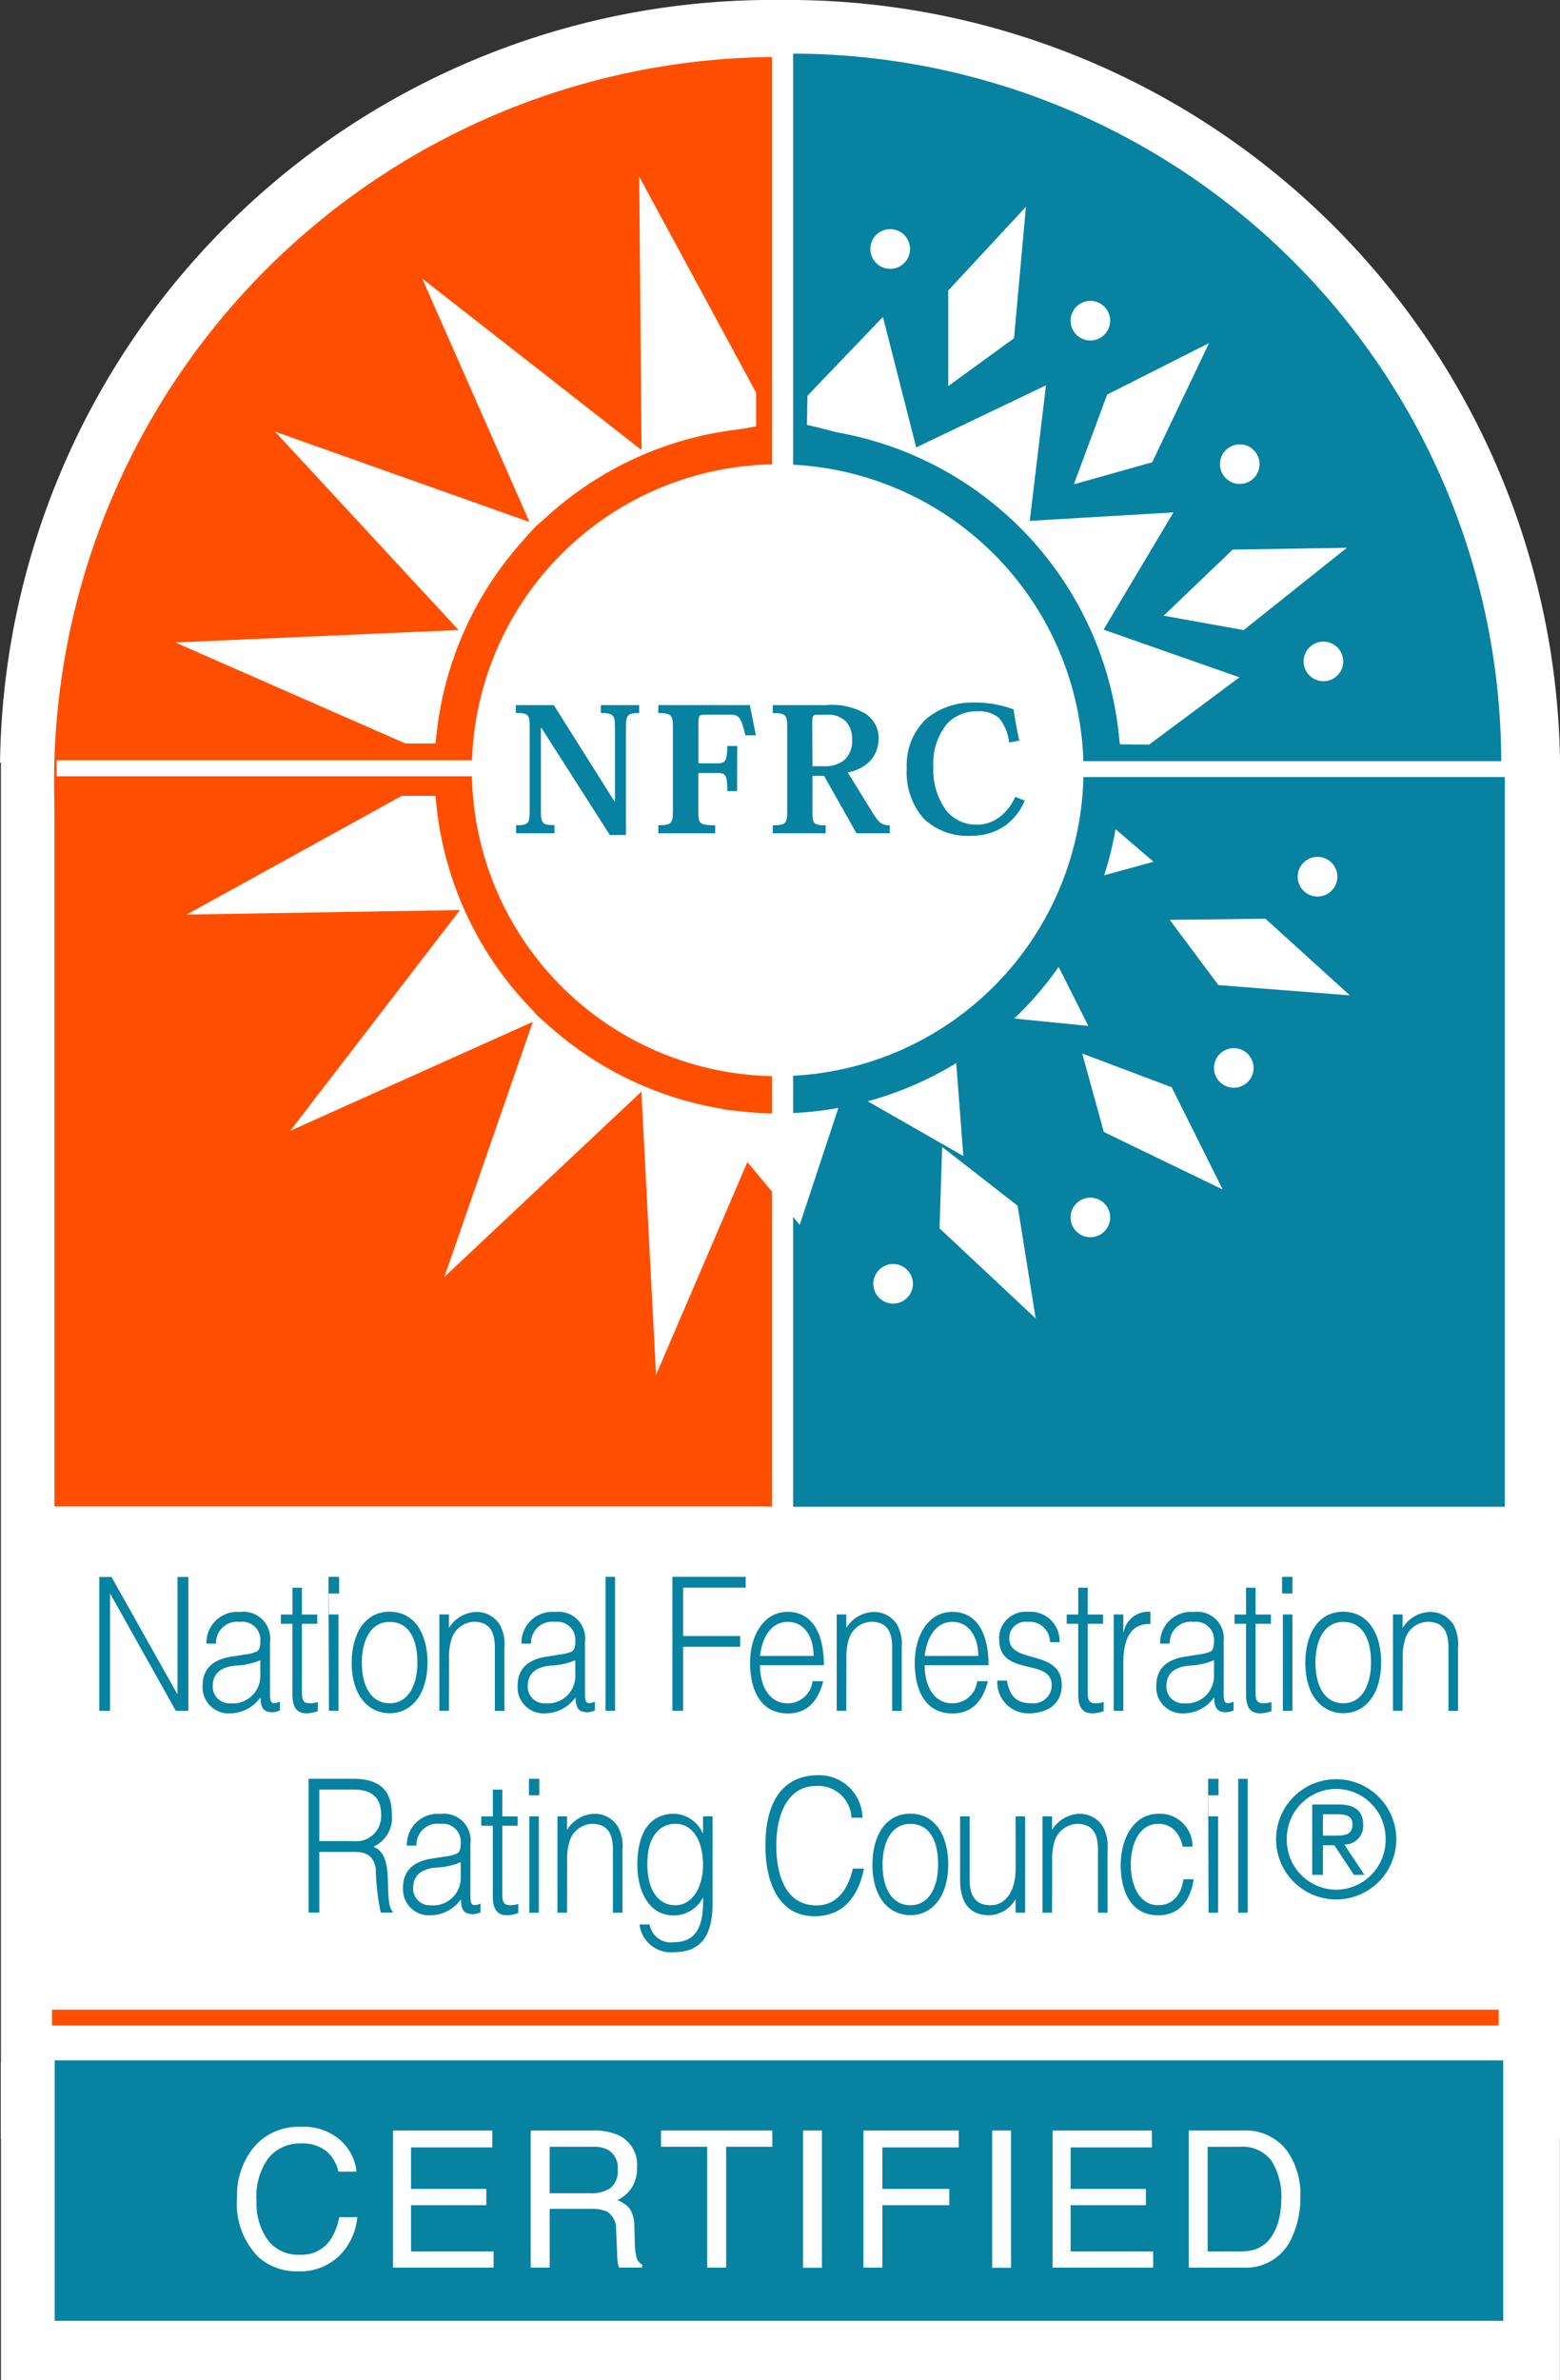 <svg xmlns="http://www.w3.org/2000/svg" xmlns:xlink="http://www.w3.org/1999/xlink" width="34.523" height="52.66" viewBox="0 0 34.523 52.66"><rect x="0" y="0" width="34.523" height="52.66" fill="#333333" stroke="none"/><defs><clipPath id="a"><path d="M0,24.667H34.523v-52.66H0Z" transform="translate(0 27.993)" fill="none"></path></clipPath></defs><path d="M.011,3.291h34.5V-3.735H.011Z" transform="translate(0.01 49.368)" fill="#fff"></path><g transform="translate(0 0)" clip-path="url(#a)"><g transform="translate(0.37 0.371)"><path d="M0,7.73a16.7,16.7,0,0,1,16.891-16.5A16.7,16.7,0,0,1,33.782,7.73V37.8L.019,37.8V7.73" transform="translate(0 8.772)" fill="#fff"></path></g><g transform="translate(0.001 0)"><path d="M.009,22.163V-8.28H-.01A17.09,17.09,0,0,1,17.252-25.152,17.091,17.091,0,0,1,34.513-8.28V22.161h-.371ZM.729-8.28H.75v29.7l33.022,0V-8.28a16.348,16.348,0,0,0-16.52-16.131A16.349,16.349,0,0,0,.729-8.28" transform="translate(0.01 25.152)" fill="#fff"></path></g><g transform="translate(17.523 1.187)"><path d="M0,14.708A15.7,15.7,0,0,0,15.7-.991,15.7,15.7,0,0,0,0-16.691" transform="translate(0 16.691)" fill="#0782a0"></path></g><g transform="translate(1.196 1.261)"><path d="M7.511,0a16.034,16.034,0,1,0,0,32.068" transform="translate(8.524)" fill="#ff4e00"></path></g></g><path d="M25.178-18.973H9.22V-2.607H25.178Z" transform="translate(8.124 35.941)" fill="#0782a0"></path><g transform="translate(1.201 17.058)"><path d="M0,0,0,16.27H15.988L15.961,0Z" transform="translate(0.004)" fill="#ff4e00"></path></g><g transform="translate(0 0)" clip-path="url(#a)"><g transform="translate(19.261 5.07)"><path d="M0,.205A.439.439,0,1,0,.438-.233.438.438,0,0,0,0,.205" transform="translate(0 0.233)" fill="#fff"></path></g></g><g transform="translate(20.985 4.575)"><path d="M0,.867V2.983L1.456,1.924,1.719-.984Z" transform="translate(0 0.984)" fill="#fff"></path></g><g transform="translate(23.765 7.591)"><path d="M1.4,0-.854,1.138l-.737,1.985L.142,2.636Z" transform="translate(1.591)" fill="#fff"></path></g><g transform="translate(25.751 12.119)"><path d="M.716.019-.813,1.482.959,1.8,3.243-.021Z" transform="translate(0.813 0.021)" fill="#fff"></path></g><g transform="translate(25.887 20.325)"><path d="M0,.012,1.076,1.455l2.912.228L2.116-.014Z" transform="translate(0 0.014)" fill="#fff"></path></g><g transform="translate(23.95 23.31)"><path d="M1.456,1.408.329-.853-1.652-1.6-1.174.136Z" transform="translate(1.652 1.598)" fill="#fff"></path></g><g transform="translate(20.787 25.375)"><path d="M1,1.777.6-.717l-1.67-1.3-.058,1.8Z" transform="translate(1.133 2.017)" fill="#fff"></path></g><g transform="translate(0 0)" clip-path="url(#a)"><g transform="translate(23.692 6.657)"><path d="M0,.205A.438.438,0,1,0,.438-.233.438.438,0,0,0,0,.205" transform="translate(0 0.233)" fill="#fff"></path></g><g transform="translate(26.998 9.831)"><path d="M0,.205A.438.438,0,1,0,.438-.233.438.438,0,0,0,0,.205" transform="translate(0 0.233)" fill="#fff"></path></g><g transform="translate(28.85 14.195)"><path d="M0,.205A.438.438,0,1,0,.438-.233.438.438,0,0,0,0,.205" transform="translate(0 0.233)" fill="#fff"></path></g><g transform="translate(28.718 18.957)"><path d="M0,.205A.439.439,0,1,0,.438-.233.438.438,0,0,0,0,.205" transform="translate(0 0.233)" fill="#fff"></path></g><g transform="translate(26.866 23.189)"><path d="M0,.205A.438.438,0,1,0,.438-.233.438.438,0,0,0,0,.205" transform="translate(0 0.233)" fill="#fff"></path></g><g transform="translate(23.692 26.496)"><path d="M0,.205A.438.438,0,1,0,.438-.233.438.438,0,0,0,0,.205" transform="translate(0 0.233)" fill="#fff"></path></g><g transform="translate(19.327 27.965)"><path d="M0,.205A.438.438,0,1,0,.438-.233.438.438,0,0,0,0,.205" transform="translate(0 0.233)" fill="#fff"></path></g></g><g transform="translate(2.198 34.887)"><path d="M.115.177H.107V2.762H-.13V-.2H.139L1.593,2.387H1.6V-.2H1.84V2.762H1.563Z" transform="translate(0.13 0.201)" fill="#0782a0"></path></g><g transform="translate(0 0)" clip-path="url(#a)"><g transform="translate(4.484 35.66)"><path d="M.433.443A.879.879,0,0,0,.709.374C.779.336.786.225.786.152A.4.4,0,0,0,.335-.281.467.467,0,0,0-.194.2H-.406A.683.683,0,0,1,.339-.5.589.589,0,0,1,1,.159V1.32c0,.194.043.239.22.164v.194a.469.469,0,0,1-.164.041.39.39,0,0,1-.094-.011C.818,1.681.792,1.538.79,1.389a.836.836,0,0,1-.675.354A.576.576,0,0,1-.491,1.13c0-.357.211-.576.634-.641ZM.786.567A1.511,1.511,0,0,1,.245.686c-.32.028-.512.166-.512.453a.368.368,0,0,0,.391.382A.607.607,0,0,0,.786.9Z" transform="translate(0.491 0.503)" fill="#0782a0"></path></g><g transform="translate(6.216 35.126)"><path d="M.383,1.279a.846.846,0,0,1-.241.049c-.207,0-.322-.107-.322-.423V-.654H-.435V-.859h.256v-.593H.03v.593H.37v.205H.03V.805c0,.211.008.3.182.3a.6.6,0,0,0,.171-.028Z" transform="translate(0.435 1.452)" fill="#0782a0"></path></g></g><path d="M3.864-9.081H4.1v-.367H3.864Zm0-.367.011,2.963h.211V-8.617H3.875Z" transform="translate(3.405 44.334)" fill="#0782a0"></path><g transform="translate(0 0)" clip-path="url(#a)"><g transform="translate(7.783 35.66)"><path d="M0,.526C0-.095.28-.6.839-.6s.839.5.839,1.123c0,.675-.331,1.123-.839,1.123C.378,1.642,0,1.271,0,.526m.839-.9c-.44,0-.615.44-.615.9,0,.53.213.9.615.9.44,0,.615-.444.615-.9,0-.5-.171-.9-.615-.9" transform="translate(0 0.597)" fill="#0782a0"></path></g><g transform="translate(9.723 35.659)"><path d="M.1,1.026H-.112V-1.106H.1v.3a.741.741,0,0,1,.585-.354.6.6,0,0,1,.551.3.92.92,0,0,1,.092.489v1.4H1.116V-.365c0-.384-.134-.578-.468-.578a.543.543,0,0,0-.5.416,1.31,1.31,0,0,0-.045.4Z" transform="translate(0.112 1.164)" fill="#0782a0"></path></g><g transform="translate(11.455 35.66)"><path d="M.433.443A.879.879,0,0,0,.709.374C.779.336.786.225.786.152A.4.4,0,0,0,.335-.281.467.467,0,0,0-.194.2H-.406A.683.683,0,0,1,.339-.5.589.589,0,0,1,1,.159V1.32c0,.194.043.239.22.164v.194a.469.469,0,0,1-.164.041.379.379,0,0,1-.094-.011C.818,1.681.794,1.538.79,1.389a.836.836,0,0,1-.675.354A.576.576,0,0,1-.491,1.13c0-.357.211-.576.634-.641ZM.786.567A1.511,1.511,0,0,1,.245.686c-.32.028-.512.166-.512.453a.368.368,0,0,0,.391.382A.607.607,0,0,0,.786.9Z" transform="translate(0.491 0.503)" fill="#0782a0"></path></g></g><path d="M7.124-6.485h.211V-9.448H7.124Z" transform="translate(6.277 44.334)" fill="#0782a0"></path><g transform="translate(14.88 34.886)"><path d="M0,0V2.963H.237V1.548H1.5V1.309H.237V.239H1.622V0Z" fill="#0782a0"></path></g><g transform="translate(0 0)" clip-path="url(#a)"><g transform="translate(16.6 35.66)"><path d="M.1.553c0,.461.207.843.609.843A.552.552,0,0,0,1.262.907H1.5c-.105.4-.322.713-.783.713C.133,1.62-.119,1.133-.119.5S.2-.628.714-.628c.5,0,.8.416.8,1.181ZM1.286.348c0-.416-.2-.754-.572-.754S.146-.056.1.348Z" transform="translate(0.119 0.628)" fill="#0782a0"></path></g><g transform="translate(18.516 35.659)"><path d="M.1,1.026H-.112V-1.106H.1v.3a.741.741,0,0,1,.585-.354.6.6,0,0,1,.551.3.92.92,0,0,1,.092.489v1.4H1.116V-.365c0-.384-.134-.578-.468-.578a.543.543,0,0,0-.5.416,1.31,1.31,0,0,0-.045.4Z" transform="translate(0.112 1.164)" fill="#0782a0"></path></g><g transform="translate(20.244 35.66)"><path d="M.1.553c0,.461.207.843.609.843A.55.55,0,0,0,1.262.907H1.5c-.105.4-.322.713-.783.713C.133,1.62-.119,1.133-.119.5S.2-.628.714-.628c.5,0,.8.416.8,1.181ZM1.286.348c0-.416-.2-.754-.572-.754S.146-.056.1.348Z" transform="translate(0.119 0.628)" fill="#0782a0"></path></g><g transform="translate(22.071 35.66)"><path d="M.1.713c.066.367.228.5.542.5a.4.4,0,0,0,.448-.4C1.089.2-.072.639-.072-.2A.583.583,0,0,1,.564-.809a.644.644,0,0,1,.7.67H1.051A.446.446,0,0,0,.56-.587.358.358,0,0,0,.152-.22C.152.359,1.313,0,1.313.816c0,.406-.31.621-.737.621A.687.687,0,0,1-.113.713Z" transform="translate(0.113 0.809)" fill="#0782a0"></path></g><g transform="translate(23.606 35.126)"><path d="M.383,1.279a.846.846,0,0,1-.241.049c-.207,0-.322-.107-.322-.423V-.654H-.435V-.859h.256v-.593H.03v.593H.37v.205H.03V.805c0,.211.008.3.182.3a.6.6,0,0,0,.171-.028Z" transform="translate(0.435 1.452)" fill="#0782a0"></path></g><g transform="translate(24.647 35.659)"><path d="M.1,1.026H-.112V-1.106H.1v.4H.106A.553.553,0,0,1,.7-1.164v.269C.225-.908.1-.5.1-.02Z" transform="translate(0.112 1.164)" fill="#0782a0"></path></g><g transform="translate(25.589 35.66)"><path d="M.433.443A.879.879,0,0,0,.709.374C.779.336.786.225.786.152A.4.4,0,0,0,.335-.281.467.467,0,0,0-.194.2H-.406A.683.683,0,0,1,.339-.5.589.589,0,0,1,1,.159V1.32c0,.194.043.239.22.164v.194a.469.469,0,0,1-.164.041.379.379,0,0,1-.094-.011C.816,1.681.792,1.538.79,1.389a.836.836,0,0,1-.675.354A.575.575,0,0,1-.491,1.13c0-.357.211-.576.634-.641ZM.786.567A1.512,1.512,0,0,1,.243.686c-.318.028-.51.166-.51.453a.368.368,0,0,0,.391.382A.607.607,0,0,0,.786.9Z" transform="translate(0.491 0.503)" fill="#0782a0"></path></g><g transform="translate(27.32 35.126)"><path d="M.383,1.279a.846.846,0,0,1-.241.049c-.207,0-.322-.107-.322-.423V-.654H-.435V-.859h.256v-.593H.03v.593H.37v.205H.03V.805c0,.211.008.3.182.3a.6.6,0,0,0,.171-.028Z" transform="translate(0.435 1.452)" fill="#0782a0"></path></g></g><path d="M15.082-9.081h.231v-.367h-.231Zm0-.367M15.1-6.485h.211V-8.617H15.1Z" transform="translate(13.29 44.334)" fill="#0782a0"></path><g transform="translate(0 0)" clip-path="url(#a)"><g transform="translate(28.887 35.66)"><path d="M0,.526C0-.095.28-.6.839-.6s.839.5.839,1.123c0,.675-.331,1.123-.839,1.123C.378,1.642,0,1.271,0,.526m.839-.9c-.44,0-.615.44-.615.9,0,.53.213.9.615.9.44,0,.615-.444.615-.9,0-.5-.171-.9-.615-.9" transform="translate(0 0.597)" fill="#0782a0"></path></g><g transform="translate(30.827 35.659)"><path d="M.1,1.026H-.112V-1.106H.1v.3a.741.741,0,0,1,.583-.354.6.6,0,0,1,.553.3.92.92,0,0,1,.092.489v1.4H1.116V-.365c0-.384-.134-.578-.468-.578a.543.543,0,0,0-.5.416,1.31,1.31,0,0,0-.045.4Z" transform="translate(0.112 1.164)" fill="#0782a0"></path></g><g transform="translate(6.829 39.353)"><path d="M.111.758V2.1H-.126V-.86H.86c.553,0,.856.231.856.779a.7.7,0,0,1-.408.724c.3.119.314.489.322.8.009.45.041.572.105.63V2.1H1.471a5.214,5.214,0,0,1-.111-.982C1.3.8,1.1.758.86.758ZM.852.519A.554.554,0,0,0,1.479-.07c0-.444-.293-.551-.611-.551H.111V.519Z" transform="translate(0.126 0.86)" fill="#0782a0"></path></g><g transform="translate(8.919 40.128)"><path d="M.433.443A.879.879,0,0,0,.709.374C.779.336.786.225.786.152A.4.4,0,0,0,.335-.281.467.467,0,0,0-.194.2H-.406A.683.683,0,0,1,.339-.5.589.589,0,0,1,1,.159V1.32c0,.194.043.239.222.164v.194a.493.493,0,0,1-.166.041.307.307,0,0,1-.094-.013C.818,1.681.794,1.538.79,1.389a.836.836,0,0,1-.675.354A.576.576,0,0,1-.491,1.13c0-.357.211-.576.634-.641ZM.786.567A1.511,1.511,0,0,1,.245.686c-.32.028-.512.166-.512.453a.367.367,0,0,0,.391.382A.607.607,0,0,0,.786.9Z" transform="translate(0.491 0.503)" fill="#0782a0"></path></g><g transform="translate(10.651 39.593)"><path d="M.383,1.279a.846.846,0,0,1-.241.049c-.207,0-.322-.107-.322-.423V-.654H-.435V-.859h.256v-.593H.03v.593H.37v.205H.03V.805c0,.211.008.3.182.3a.6.6,0,0,0,.171-.028Z" transform="translate(0.435 1.452)" fill="#0782a0"></path></g></g><path d="M6.222-6.708h.23v-.365h-.23Zm0-.365M6.231-4.11h.211V-6.242H6.231Z" transform="translate(5.483 46.427)" fill="#0782a0"></path><g transform="translate(0 0)" clip-path="url(#a)"><g transform="translate(12.336 40.127)"><path d="M.1,1.026H-.112V-1.106H.1v.3a.738.738,0,0,1,.583-.356.6.6,0,0,1,.553.3.924.924,0,0,1,.092.491V1.026H1.116V-.365C1.116-.748.983-.94.648-.94a.543.543,0,0,0-.5.416,1.292,1.292,0,0,0-.045.4Z" transform="translate(0.112 1.164)" fill="#0782a0"></path></g><g transform="translate(14.104 40.127)"><path d="M.681.027H.892V1.954c0,.572-.162,1.078-.85,1.078a.7.7,0,0,1-.766-.613H-.5a.473.473,0,0,0,.542.391c.574,0,.651-.5.64-.991a.732.732,0,0,1-.647.4c-.553,0-.807-.532-.807-1.129C-.773.46-.54-.031.045-.031A.717.717,0,0,1,.674.4H.681ZM.07.191c-.354,0-.617.3-.619.837-.019.534.184.965.619.965.38,0,.611-.41.611-.892C.681.586.465.191.07.191" transform="translate(0.773 0.031)" fill="#0782a0"></path></g><g transform="translate(16.939 39.275)"><path d="M.892.44A.733.733,0,0,0,.1-.26c-.609,0-.871.613-.871,1.313,0,.662.207,1.328.892,1.328.435,0,.7-.344.8-.815h.248C1.052,2.138.749,2.62.073,2.62-.7,2.62-1.012,1.9-1.012,1.06-1.012-.07-.508-.5.16-.5A.959.959,0,0,1,1.136.44Z" transform="translate(1.012 0.499)" fill="#0782a0"></path></g><g transform="translate(19.307 40.128)"><path d="M0,.526C0-.095.28-.6.839-.6s.839.5.839,1.123c0,.675-.331,1.123-.839,1.123C.378,1.642,0,1.271,0,.526m.839-.9c-.44,0-.615.44-.615.9,0,.53.213.9.615.9.44,0,.615-.444.615-.9,0-.5-.171-.9-.615-.9" transform="translate(0 0.597)" fill="#0782a0"></path></g><g transform="translate(21.247 40.185)"><path d="M.575,0H.786V2.131H.575v-.3a.7.7,0,0,1-.583.356c-.483,0-.645-.342-.645-.786V0h.211V1.4c0,.365.137.566.465.566.346,0,.553-.337.553-.805Z" transform="translate(0.653)" fill="#0782a0"></path></g><g transform="translate(23.07 40.127)"><path d="M.1,1.026H-.112V-1.106H.1v.3a.738.738,0,0,1,.585-.356.6.6,0,0,1,.551.3.924.924,0,0,1,.092.491V1.026H1.116V-.365C1.116-.748.983-.94.648-.94a.544.544,0,0,0-.5.416,1.292,1.292,0,0,0-.045.4Z" transform="translate(0.112 1.164)" fill="#0782a0"></path></g><g transform="translate(24.805 40.128)"><path d="M.642.341C.569.025.385-.165.1-.165c-.431,0-.609.461-.609.9s.175.9.609.9c.31,0,.506-.218.555-.572H.883C.81,1.539.558,1.859.1,1.859c-.578,0-.833-.489-.833-1.119C-.729.147-.437-.387.1-.387A.72.72,0,0,1,.857.341Z" transform="translate(0.729 0.387)" fill="#0782a0"></path></g></g><path d="M14.213-6.708h.229v-.365h-.229Zm0-.365.009,2.963h.211V-6.242h-.211Z" transform="translate(12.524 46.427)" fill="#0782a0"></path><path d="M14.566-4.11h.211V-7.073h-.211Z" transform="translate(12.835 46.427)" fill="#0782a0"></path><g transform="translate(0 0)" clip-path="url(#a)"><g transform="translate(3.879 3.907)"><path d="M6.021,2.24v.745a10.243,10.243,0,0,0-4.867,2.2A8.535,8.535,0,0,0-1.073,10h-.666L-6.833,7.765l6.27-.275L-4.626,3.1l5.632,2L-1.368-.286,3.485,3.508l-.051-6.05Z" transform="translate(6.833 2.542)" fill="#fff"></path></g><g transform="translate(4.13 17.604)"><path d="M2.23,0,2.975,0A10.23,10.23,0,0,0,5.214,4.845a8.526,8.526,0,0,0,4.831,2.19l.006.666L7.857,12.812,7.533,6.545l-4.361,4.1L5.131,5-.238,7.411,3.517,2.527l-6.048.1Z" transform="translate(2.531 0.003)" fill="#fff"></path></g><g transform="translate(16.054 17.545)"><path d="M0,3.552l1.644,1.97,1-3.023L5.265,4,5.021.821l3.01.3L6.6-1.721l2.874-.79L7.7-4.031H6.936a10.262,10.262,0,0,1-2,4.545C3.448,2.278,0,3.023,0,3.023Z" transform="translate(0 4.031)" fill="#fff"></path></g><g transform="translate(17.857 7.011)"><path d="M3.547,4.433l2-1.49L2.54,1.888,4.087-.706.907-.518l.359-3L-1.606-2.143l-.737-2.888-1.67,1.744-.011.645A11.448,11.448,0,0,1,.6-.441c1.736,1.52,2.3,4.865,2.3,4.865Z" transform="translate(4.025 5.031)" fill="#fff"></path></g><g transform="translate(10.03 9.861)"><path d="M3.363,0a7.18,7.18,0,0,0,0,14.361" transform="translate(3.817)" fill="#fff"></path></g><g transform="translate(9.618 9.45)"><path d="M3.556,7.112A7.6,7.6,0,0,1-4.036-.48,7.6,7.6,0,0,1,3.556-8.071v.822A6.776,6.776,0,0,0-3.212-.48,6.776,6.776,0,0,0,3.556,6.288Z" transform="translate(4.036 8.071)" fill="#ff4e00"></path></g><g transform="translate(17.21 9.86)"><path d="M0,6.727A7.181,7.181,0,0,0,7.18-.454,7.181,7.181,0,0,0,0-7.634" transform="translate(0 7.634)" fill="#fff"></path></g><g transform="translate(17.21 9.45)"><path d="M0,7.112V6.288A6.776,6.776,0,0,0,6.768-.48,6.776,6.776,0,0,0,0-7.249v-.822A7.6,7.6,0,0,1,7.592-.48,7.6,7.6,0,0,1,0,7.112" transform="translate(0 8.071)" fill="#0782a0"></path></g></g><path d="M.666-18.7h9.445v-.354H.666Z" transform="translate(0.587 35.874)" fill="#fff"></path><path d="M12.29-18.689H22.557v-.352H12.29Z" transform="translate(10.829 35.881)" fill="#fff"></path><path d="M.643,2H32.7V-3.761H.643Z" transform="translate(0.567 49.345)" fill="#0782a0"></path><g transform="translate(0 0)" clip-path="url(#a)"><g transform="translate(5.252 47.054)"><path d="M1.071.142a1.064,1.064,0,0,1,.35.689h-.4A.822.822,0,0,0,.752.375.845.845,0,0,0,.191.206.9.9,0,0,0-.52.52a1.435,1.435,0,0,0-.271.959,1.393,1.393,0,0,0,.245.858.842.842,0,0,0,.726.331A.762.762,0,0,0,.855,2.32a1.352,1.352,0,0,0,.184-.483h.4a1.385,1.385,0,0,1-.352.807,1.238,1.238,0,0,1-.963.391,1.269,1.269,0,0,1-.879-.32,1.684,1.684,0,0,1-.467-1.307A1.677,1.677,0,0,1-.864.306,1.283,1.283,0,0,1,.185-.161a1.231,1.231,0,0,1,.886.3" transform="translate(1.216 0.161)" fill="#fff"></path></g></g><g transform="translate(8.696 47.135)"><path d="M0,0H2.2V.374H.4v.918H2.066v.361H.4V2.675H2.227v.359H0Z" fill="#fff"></path></g><g transform="translate(0 0)" clip-path="url(#a)"><g transform="translate(11.745 47.135)"><path d="M0,0H1.373a1.346,1.346,0,0,1,.561.1.719.719,0,0,1,.418.717.793.793,0,0,1-.115.446.808.808,0,0,1-.318.278.659.659,0,0,1,.273.19.688.688,0,0,1,.1.382l.013.406a1.362,1.362,0,0,0,.03.26.259.259,0,0,0,.132.188v.066H1.955a.481.481,0,0,1-.028-.1,1.7,1.7,0,0,1-.015-.239l-.023-.506a.432.432,0,0,0-.213-.4.885.885,0,0,0-.357-.055h-.9v1.3H0ZM1.326,1.388a.739.739,0,0,0,.438-.115A.474.474,0,0,0,1.924.86.45.45,0,0,0,1.7.421.709.709,0,0,0,1.379.359H.419V1.388Z" fill="#fff"></path></g></g><g transform="translate(14.629 47.135)"><path d="M1.153,0V.359H.132V3.034H-.288V.359H-1.309V0Z" transform="translate(1.309)" fill="#fff"></path></g><path d="M9.447.1h.419V-2.937H9.447Z" transform="translate(8.324 50.072)" fill="#fff"></path><g transform="translate(19.108 47.135)"><path d="M0,0H2.109V.374H.419v.918H1.9v.361H.419V3.034H0Z" fill="#fff"></path></g><path d="M11.672.1h.418V-2.937h-.418Z" transform="translate(10.285 50.072)" fill="#fff"></path><g transform="translate(23.293 47.135)"><path d="M0,0H2.2V.374H.4v.918H2.066v.361H.4V2.675H2.227v.359H0Z" fill="#fff"></path></g><g transform="translate(0 0)" clip-path="url(#a)"><g transform="translate(26.306 47.135)"><path d="M0,0H1.213a1.142,1.142,0,0,1,.959.444,1.661,1.661,0,0,1,.3,1.027,2.08,2.08,0,0,1-.179.873,1.106,1.106,0,0,1-1.087.69H0ZM1.132,2.675a1.113,1.113,0,0,0,.335-.043.739.739,0,0,0,.382-.309,1.279,1.279,0,0,0,.171-.467,1.981,1.981,0,0,0,.03-.316A1.5,1.5,0,0,0,1.832.67a.8.8,0,0,0-.7-.31H.419V2.675Z" fill="#fff"></path></g><g transform="translate(28.24 39.363)"><path d="M.623,0A1.33,1.33,0,1,1-.707,1.33,1.329,1.329,0,0,1,.623,0M1.716,1.33A1.1,1.1,0,0,0,.623.214,1.1,1.1,0,0,0-.47,1.33,1.1,1.1,0,0,0,.623,2.444,1.1,1.1,0,0,0,1.716,1.33M.092.559h.6c.344,0,.53.147.53.455a.413.413,0,0,1-.419.431l.444.67H1.014L.583,1.462H.33v.653H.092Zm.491.689c.214,0,.4-.011.4-.243C.988.8.817.775.651.775H.33v.472Z" transform="translate(0.707)" fill="#0782a0"></path></g></g><path d="M.612-4.006H32.627v-.352H.612Z" transform="translate(0.539 48.819)" fill="#ff4e00"></path><path d="M9.081,5.566h.47V-27.5h-.47Z" transform="translate(8.002 28.428)" fill="#fff"></path><g transform="translate(0 0)" clip-path="url(#a)"><g transform="translate(11.423 15.6)"><path d="M1.02,1h.008V-.638C1.028-.921.99-.96.716-.96v-.175h.848V-.96c-.254,0-.293.04-.293.322V1.739H.915L-.6-.633H-.611V1.2c0,.28.032.32.3.32V1.7h-.848V1.523c.271,0,.3-.04.3-.32V-.644c0-.286-.03-.316-.307-.316v-.175h.841Z" transform="translate(1.158 1.135)" fill="#0782a0"></path></g><g transform="translate(14.568 15.599)"><path d="M.817.892H.6c0-.365-.04-.4-.209-.4H-.041v.835c0,.286.021.32.374.32v.177H-.927V1.646c.293,0,.324-.04.324-.32V-.515c0-.28-.036-.32-.324-.32v-.177H1.1l.132.668H1C.9-.758.858-.8.646-.8H.1c-.126,0-.139.026-.139.192V.278H.386C.553.278.6.222.6-.107h.22Z" transform="translate(0.927 1.012)" fill="#0782a0"></path></g><g transform="translate(17.101 15.6)"><path d="M1.039,1.121c.149.239.222.265.371.265v.177H.674L-.045.291H-.3v.775c0,.29.021.32.292.32v.177H-1.179V1.386c.292,0,.32-.04.32-.322V-.775c0-.28-.028-.32-.32-.32v-.177H0a1.477,1.477,0,0,1,.871.188.637.637,0,0,1,.292.559.72.72,0,0,1-.188.489A.9.9,0,0,1,.48.216ZM-.3.079h.233A.681.681,0,0,0,.411-.062.567.567,0,0,0,.576-.518.543.543,0,0,0,.424-.926.572.572,0,0,0,0-1.059h-.2c-.1,0-.105.036-.105.235Z" transform="translate(1.179 1.272)" fill="#0782a0"></path></g><g transform="translate(20.067 15.544)"><path d="M1.223,1.015a1.3,1.3,0,0,1-.418.544,1.265,1.265,0,0,1-.764.235,1.4,1.4,0,0,1-1.055-.38A1.549,1.549,0,0,1-1.388.3,1.411,1.411,0,0,1-.959-.791a1.6,1.6,0,0,1,1.1-.361A2.153,2.153,0,0,1,.632-1.1,2,2,0,0,1,.977-1c.032.222.066.425.124.69L.875-.268A.968.968,0,0,0,.644-.819.673.673,0,0,0,.179-.958a.9.9,0,0,0-.672.269A1.391,1.391,0,0,0-.8.265a1.535,1.535,0,0,0,.277.959.846.846,0,0,0,.666.325A.83.83,0,0,0,.666,1.38,1.137,1.137,0,0,0,1.012.934Z" transform="translate(1.388 1.152)" fill="#0782a0"></path></g></g></svg>